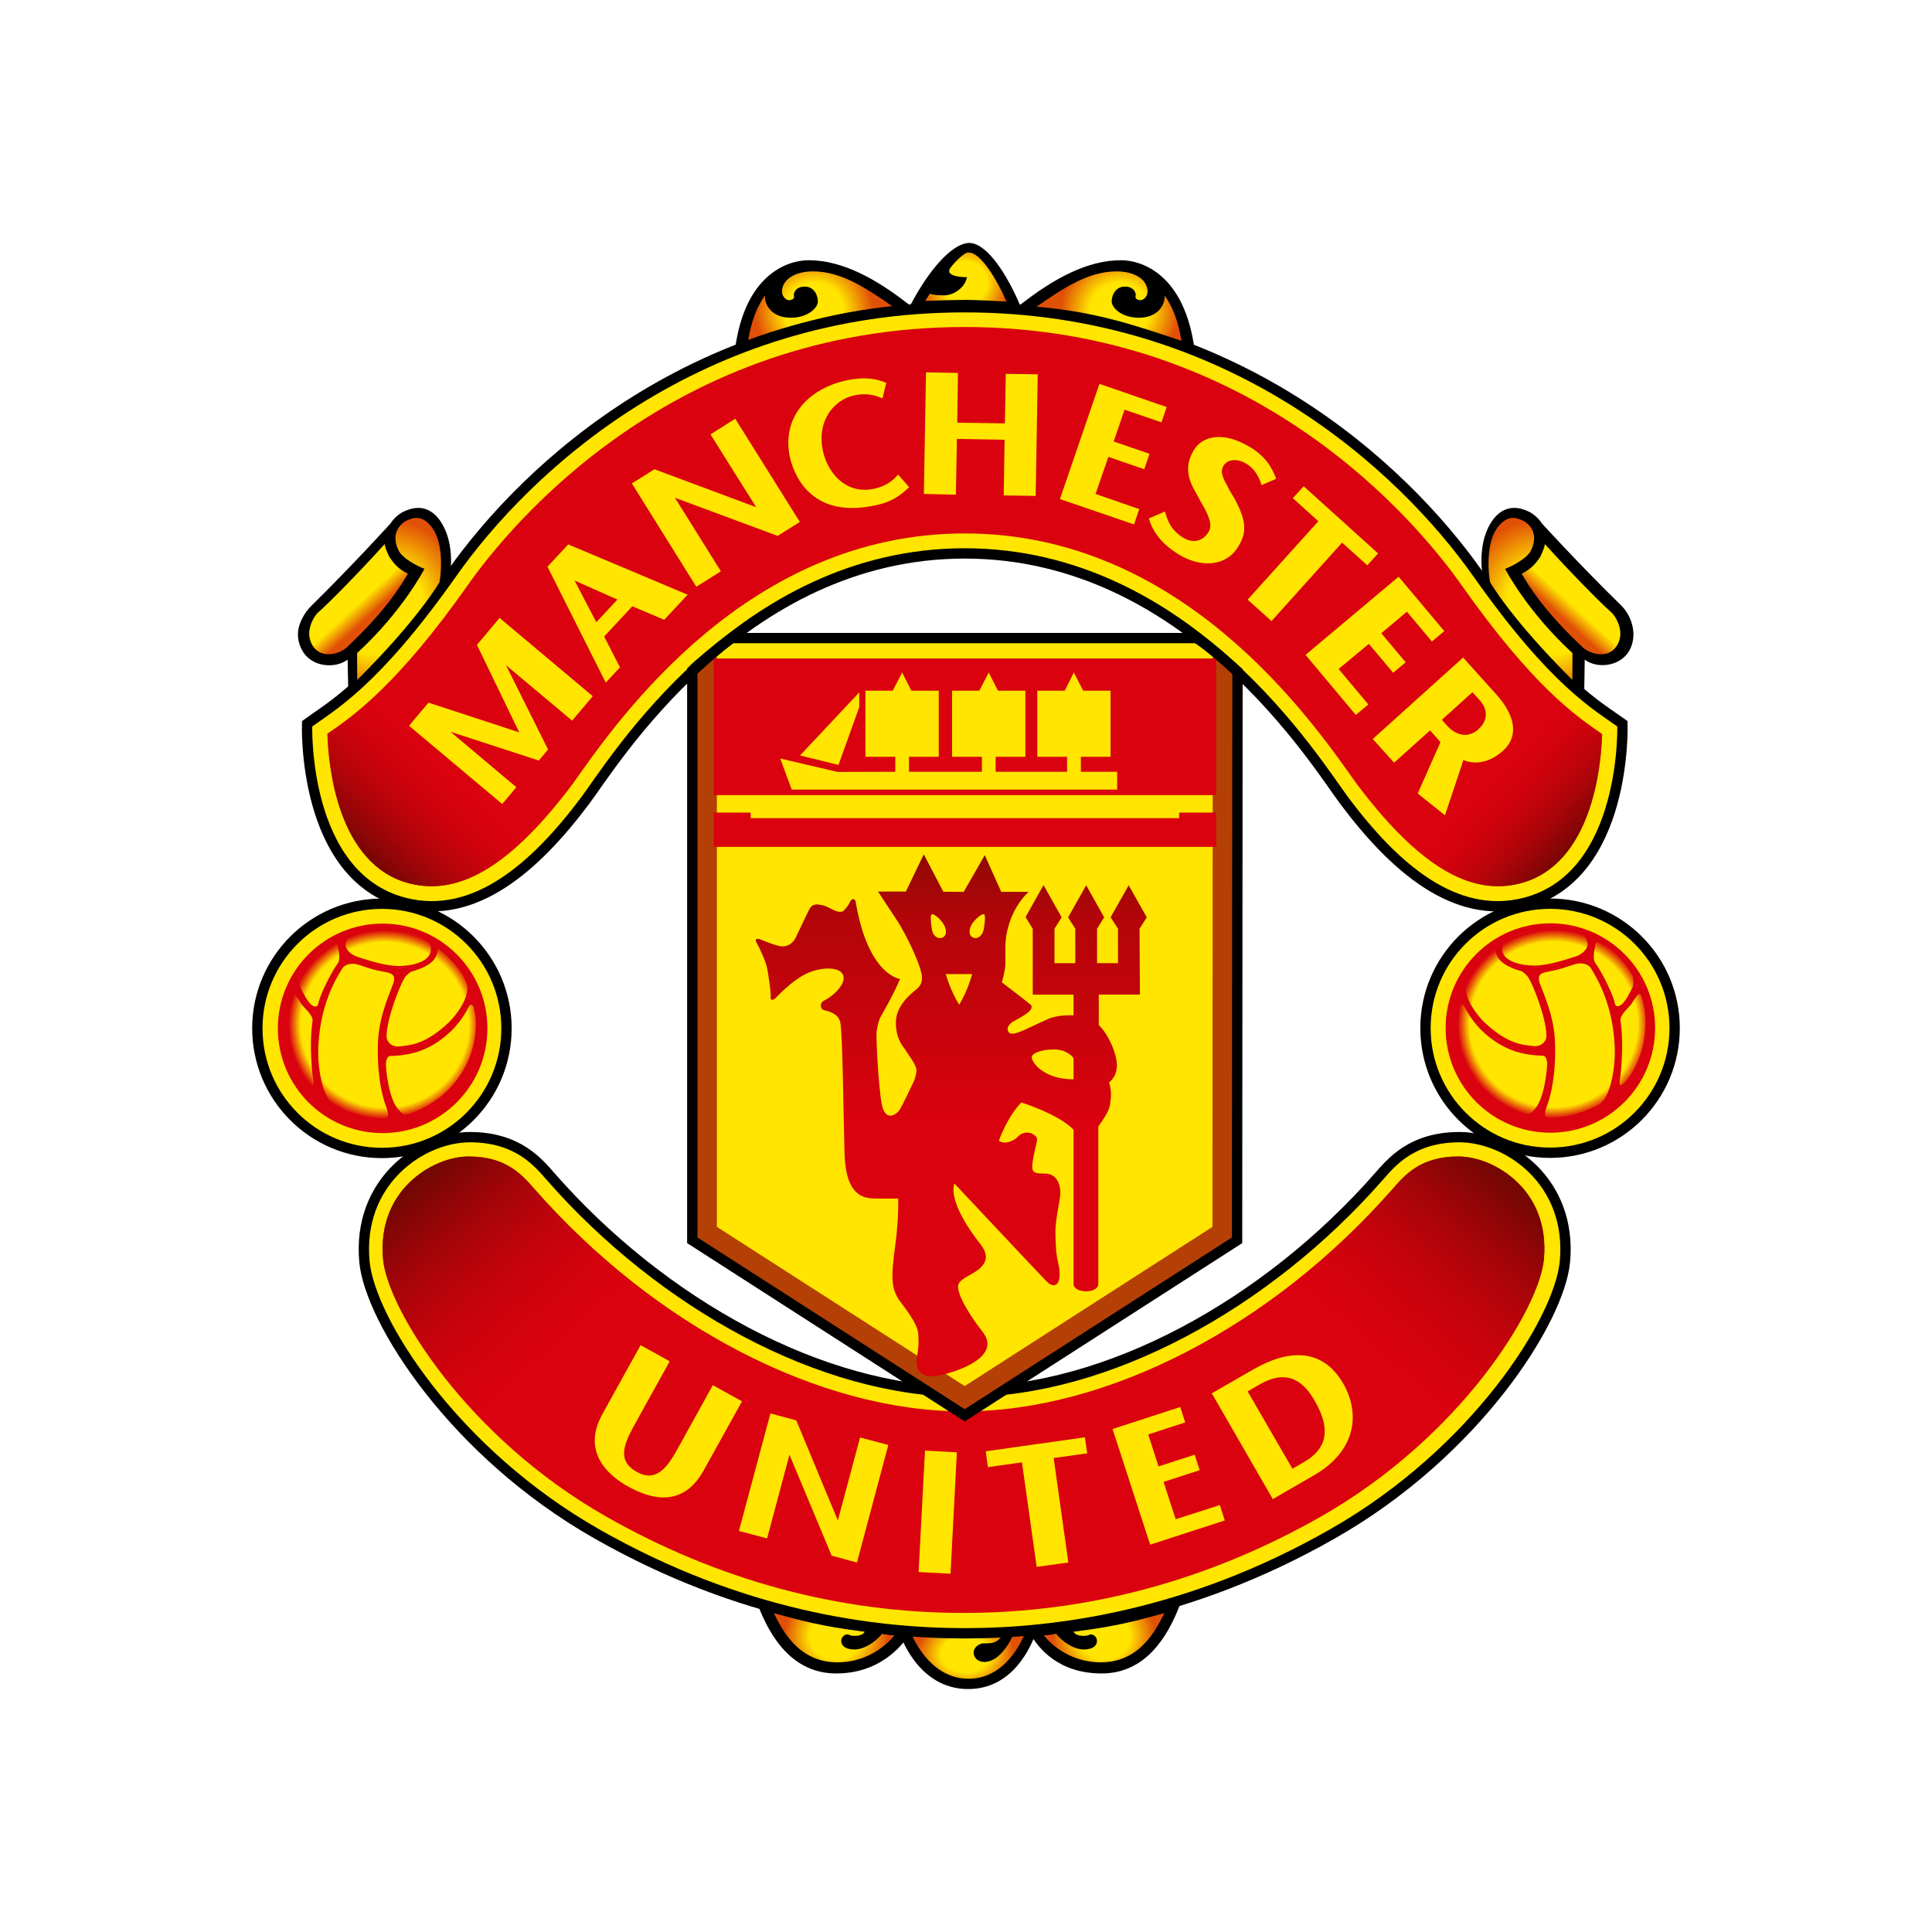 <?xml version="1.0" encoding="utf-8"?>
<!-- Generator: Adobe Illustrator 26.3.1, SVG Export Plug-In . SVG Version: 6.00 Build 0)  -->
<svg version="1.1" id="hstMae7h_4U143drecntd7an88edi0_Layer_1" xmlns="http://www.w3.org/2000/svg" xmlns:xlink="http://www.w3.org/1999/xlink" x="0px" y="0px" viewBox="0 0 167 167" style="enable-background:new 0 0 167 167;" xml:space="preserve" class="hstMae7h_4U143drecntd7an88edi0">
<style>.hstMae7h_4U143drecntd7an88edi0 .st37{fill:#FFE500;stroke:#000000;stroke-width:0.892;stroke-miterlimit:3.863;} .hstMae7h_4U143drecntd7an88edi0 .st38{fill:#DA020E;} .hstMae7h_4U143drecntd7an88edi0 .st39{fill:#FFE500;} .hstMae7h_4U143drecntd7an88edi0 .st53{fill:none;stroke:#000000;stroke-width:0.892;stroke-miterlimit:3.863;}</style>
<g id="hstMae7h_4U143drecntd7an88edi0_layer1_00000101071824605715753380000009776241564688374400_" transform="translate(-330.946, -277.008)">
	<path id="hstMae7h_4U143drecntd7an88edi0_path22" d="M420.562,417.946c-0.499,1.466-2.088,5.062-5.934,5.062
		c-4.375,0-5.892-4.733-5.965-4.933l-0.129-0.448c0,0,3.768,0.313,5.843,0.313
		c2.07,0,5.617-0.205,6.191-0.313l-0.005,0.318V417.946z"/>
	<path id="hstMae7h_4U143drecntd7an88edi0_path26" d="M432.041,415.612l0.898,0.114c-1.071,2.798-2.994,5.934-6.763,5.934
		c-3.677,0-5.489-2.128-6.249-3.551l-0.642-0.392
		C419.284,417.717,425.617,417.512,432.041,415.612"/>
	<path id="hstMae7h_4U143drecntd7an88edi0_path30" d="M397.348,415.612l-0.898,0.114c1.066,2.798,2.998,5.934,6.779,5.934
		c3.656,0,5.626-2.24,6.438-3.551l0.436-0.392
		C410.103,417.717,403.78,417.512,397.348,415.612"/>
	
		<radialGradient id="hstMae7h_4U143drecntd7an88edi0_hstMae7h_4U143drecntd7an88edi0_path34_00000018228522925104222020000011745720500671775137_" cx="799.992" cy="-372.264" r="4.963" gradientTransform="matrix(0.85 0 0 -0.632 -265.577 184.73)" gradientUnits="userSpaceOnUse">
		<stop  offset="0" style="stop-color:#FFE500"/>
		<stop  offset="0.5" style="stop-color:#FFE500"/>
		<stop  offset="1" style="stop-color:#E15007"/>
	</radialGradient>
	<path id="hstMae7h_4U143drecntd7an88edi0_path34" style="fill:url(#hstMae7h_4U143drecntd7an88edi0_hstMae7h_4U143drecntd7an88edi0_path34_00000018228522925104222020000011745720500671775137_);" d="M417.697,418.244
		c-0.597,0.854-0.997,0.81-1.703,0.81c-0.366,0-0.891,0.294-0.885,0.836
		c0.016,0.427,0.364,0.773,0.936,0.773c1.302,0,2.298-1.804,2.562-2.572
		c0,0,0.763-0.031,0.985-0.054c0,0-1.365,4.081-4.917,4.081
		c-3.558,0-5.008-4.032-5.008-4.032s2.999,0.182,4.709,0.182
		c1.715,0,2.807-0.016,3.321-0.025"/>
	
		<radialGradient id="hstMae7h_4U143drecntd7an88edi0_hstMae7h_4U143drecntd7an88edi0_path890_00000163772096634373963570000001744737127921659817_" cx="788.252" cy="-360.16" r="5.208" gradientTransform="matrix(0.857 0 0 -0.77 -272.326 141.116)" gradientUnits="userSpaceOnUse">
		<stop  offset="0" style="stop-color:#FFE500"/>
		<stop  offset="0.5" style="stop-color:#FFE500"/>
		<stop  offset="1" style="stop-color:#E15007"/>
	</radialGradient>
	<path id="hstMae7h_4U143drecntd7an88edi0_path890" style="fill:url(#hstMae7h_4U143drecntd7an88edi0_hstMae7h_4U143drecntd7an88edi0_path890_00000163772096634373963570000001744737127921659817_);" d="M397.831,416.446
		c2.312,0.612,3.964,1.13,7.857,1.603c0,0-0.124,0.394-0.971,0.362
		c-0.324-0.021-0.367-0.102-0.479-0.121c-0.25-0.045-0.612,0.208-0.576,0.63
		c0.038,0.297,0.287,0.667,1.151,0.667s1.871-0.703,2.38-1.361
		c0,0,0.516,0.121,1.053,0.147c0,0-1.664,2.324-4.933,2.324
		c-3.589,0-4.926-3.222-5.482-4.251"/>
	<path id="hstMae7h_4U143drecntd7an88edi0_path1322" class="st37" d="M414.332,397.319c12.396,0,26.129-7.609,35.771-18.577
		c1.05-1.186,2.809-3.44,6.996-3.44c4.194,0,9.77,3.824,9.117,10.781
		c-0.486,5.068-7.729,16.501-20.131,23.534c-12.398,7.061-23.82,8.571-31.754,8.571
		c-7.941,0-19.352-1.51-31.757-8.571c-12.4-7.033-19.641-18.467-20.124-23.534
		c-0.653-6.958,4.924-10.781,9.11-10.781c4.198,0,5.964,2.254,7.01,3.44
		c9.628,10.968,23.368,18.577,35.761,18.577V397.319z"/>
	<path id="hstMae7h_4U143drecntd7an88edi0_path1326" class="st38" d="M414.227,399.006c-12.473,0-26.667-7.36-37.12-19.266
		c-1.064-1.209-2.418-2.765-5.642-2.765c-1.883,0-4.018,1.008-5.433,2.567
		c-1.066,1.158-2.261,3.201-1.974,6.331c0.415,4.277,7.192,15.345,19.272,22.218
		c9.736,5.538,20.133,8.336,30.898,8.336c10.776,0,21.172-2.798,30.908-8.336
		c12.076-6.874,18.864-17.942,19.263-22.218c0.299-3.131-0.905-5.173-1.956-6.331
		c-1.423-1.559-3.563-2.567-5.437-2.567c-3.237,0-4.59,1.556-5.644,2.765
		C440.913,391.646,426.702,399.006,414.227,399.006L414.227,399.006z"/>
	<path id="hstMae7h_4U143drecntd7an88edi0_path6226" d="M467.884,336.915l0.044-2.891c0.891,0.681,2.565,0.691,3.545-0.353
		c0.446-0.476,0.7-1.213,0.663-1.97c-0.042-0.856-0.43-1.745-1.069-2.371
		c-3.619-3.537-6.833-7.068-6.833-7.068c-0.332-0.525-0.852-0.905-1.153-1.034
		c-0.443-0.212-2.018-0.931-3.218,0.892c-1.083,1.652-0.922,3.981-0.714,4.831
		l3.393,4.625c1.162,1.473,4.436,4.607,5.342,5.339"/>
	<path id="hstMae7h_4U143drecntd7an88edi0_path6234" d="M395.36,306.938c4.271-1.435,8.177-2.621,13.441-3.087l0.798-0.448
		c-2.938-2.319-5.857-3.901-8.763-3.901c-1.825,0-5.538,1.241-6.366,7.792
		l0.891-0.357H395.36z"/>
	<path id="hstMae7h_4U143drecntd7an88edi0_path6238" d="M433.313,306.938c-4.273-1.435-8.176-2.621-13.434-3.087
		l-0.808-0.448c2.95-2.319,5.862-3.901,8.772-3.901
		c1.827,0,5.524,1.241,6.37,7.792L433.313,306.938z"/>
	<path id="hstMae7h_4U143drecntd7an88edi0_path6246" d="M409.506,303.634c2.149-4.132,4.114-5.626,5.213-5.626
		c1.358,0,2.957,2.159,4.214,4.954l0.264,0.633l-1.104-0.086
		c-0.724-0.137-2.788-0.163-3.575-0.163c-0.808,0-2.551,0-3.601,0.098
		l-1.41,0.189H409.506z"/>
	<path id="hstMae7h_4U143drecntd7an88edi0_path6270" class="st39" d="M392.562,396.741l-3.111,5.624
		c-0.94,1.69-1.907,2.763-3.495,1.853c-1.563-0.884-1.2-2.165-0.241-3.911
		l3.12-5.631l-2.516-1.396l-3.297,5.951c-1.815,3.276,0.469,5.307,2.257,6.293
		c1.909,1.057,4.688,1.843,6.487-1.409l3.32-5.978l-2.523-1.396H392.562z
		 M432.571,408.328l-1.048-3.227l3.122-1.008l-0.432-1.342l-3.125,1.013
		l-0.889-2.758l3.195-1.048l-0.43-1.328l-5.85,1.902l3.251,9.995l6.448-2.091
		l-0.425-1.333L432.571,408.328z M439.254,395.393l-3.561,2.053l5.272,9.143
		l3.547-2.051c3.666-2.114,4.014-5.316,2.571-7.885
		C445.346,393.604,442.478,393.534,439.254,395.393 M444.635,398.175
		c1.335,2.34,1.064,4.046-0.992,5.223l-0.98,0.57l-3.871-6.688l1.053-0.611
		C442.315,395.251,443.716,396.514,444.635,398.175 M416.149,402.459l0.191,1.37
		l2.943-0.416l1.272,9.036l2.737-0.38l-1.269-9.031l2.9-0.402l-0.199-1.389
		L416.149,402.459L416.149,402.459z M413.657,402.545l-2.756-0.15l-0.551,10.499
		l2.758,0.147L413.657,402.545z M405.289,401.261l-1.92,7.175l-3.593-8.653
		l-2.235-0.6l-2.723,10.158l2.434,0.646l1.935-7.234l3.647,8.727l2.186,0.59
		l2.712-10.162l-2.445-0.646L405.289,401.261z"/>
	<path id="hstMae7h_4U143drecntd7an88edi0_path7502" class="st39" d="M390.786,334.971v49.246l23.547,15.13l23.545-15.13
		l0.035-49.17c-0.754-0.665-2.32-2.123-3.547-2.886H394.191
		C393.174,332.875,391.137,334.593,390.786,334.971z"/>
	<g>
		<defs>
			<path id="hstMae7h_4U143drecntd7an88edi0_SVGID_00000109750728121973820450000004599465563325972620_" d="M390.786,334.971v49.246
				l23.547,15.13l23.545-15.13l0.035-49.17c-0.754-0.665-2.32-2.123-3.547-2.886
				H394.191C393.174,332.875,391.137,334.593,390.786,334.971z"/>
		</defs>
		<clipPath id="hstMae7h_4U143drecntd7an88edi0_SVGID_00000164493550239395852910000001730445673614280091_">
			<use xlink:href="#hstMae7h_4U143drecntd7an88edi0_SVGID_00000109750728121973820450000004599465563325972620_"  style="overflow:visible;"/>
		</clipPath>
		
			<path id="hstMae7h_4U143drecntd7an88edi0_path41110" style="clip-path:url(#hstMae7h_4U143drecntd7an88edi0_SVGID_00000164493550239395852910000001730445673614280091_);fill:none;stroke:#B54005;stroke-width:4.254;stroke-miterlimit:3.863;" d="
			M390.786,314.968v20.003v49.246l23.547,15.13l23.545-15.13l0.035-69.173"/>
	</g>
	
		<linearGradient id="hstMae7h_4U143drecntd7an88edi0_hstMae7h_4U143drecntd7an88edi0_path7506_00000101823943343092215930000005634035970107769261_" gradientUnits="userSpaceOnUse" x1="744.118" y1="-279.836" x2="744.118" y2="-303.261" gradientTransform="matrix(1 0 0 -1 -330.946 70.865)">
		<stop  offset="0" style="stop-color:#8F0904"/>
		<stop  offset="0.25" style="stop-color:#B40509"/>
		<stop  offset="1" style="stop-color:#DA020E"/>
	</linearGradient>
	<path id="hstMae7h_4U143drecntd7an88edi0_path7506" style="fill:url(#hstMae7h_4U143drecntd7an88edi0_hstMae7h_4U143drecntd7an88edi0_path7506_00000101823943343092215930000005634035970107769261_);" d="
		M423.743,370.304v-1.83c0,0-0.486-0.752-1.692-0.752
		c-1.202,0-1.921,0.362-1.921,0.665C420.13,368.881,421.206,370.304,423.743,370.304
		 M414.248,354.101l1.82-3.178l1.426,3.178h2.362
		c-1.421,1.333-2.002,3.351-2.002,4.697v1.466c0,0.623-0.313,1.654-0.313,1.654
		s2.051,1.563,2.366,1.834c0.131,0.103,0.275,0.166,0.18,0.437
		c-0.163,0.457-1.556,1.085-1.697,1.204c-0.315,0.28-0.397,0.448-0.315,0.724
		c0.1,0.266,0.36,0.315,0.894,0.126c0.539-0.173,1.655-0.759,2.592-1.16
		c0.933-0.406,2.182-0.303,2.182-0.303v-1.794h-3.528v-5.699l-0.623-1.004
		l1.556-2.772l1.564,2.789l-0.616,0.987v2.977h1.797v-2.977l-0.619-0.987
		l1.561-2.768l1.554,2.768l-0.614,0.987v2.977h1.809v-2.977l-0.64-0.987
		l1.566-2.768l1.561,2.768l-0.623,0.987l0.03,5.691h-3.556v2.632
		c0.807,0.758,1.568,2.473,1.568,3.482c0,1.034-0.674,1.472-0.674,1.472
		c0.226,0.812,0.182,1.15,0.086,1.885c-0.086,0.747-1.018,1.913-1.018,1.913
		v13.602c0,0.924-2.14,0.833-2.14,0.044v-13.339
		c-1.211-1.325-4.508-2.366-4.508-2.366c-1.209,1.209-1.953,3.309-1.953,3.309
		c0.525,0.367,1.342,0,1.65-0.357c0.303-0.357,0.924-0.45,1.283-0.224
		c0.352,0.224,0.439,0.31,0.318,0.835c-0.138,0.553-0.359,1.437-0.359,2.054
		c0,0.633,0.712,0.492,1.244,0.539c1.074,0.094,1.251,1.295,1.162,1.965
		c-0.087,0.674-0.402,2.103-0.402,2.992c0,0.88,0.047,1.769,0.135,2.273
		c0.093,0.486,0.268,1.024,0.219,1.652c-0.054,0.845-0.574,0.98-1.113,0.437
		c-0.532-0.534-7.981-8.475-7.981-8.475c-0.495,1.615,1.566,4.37,2.231,5.22
		c0.67,0.85,0.626,1.475,0.04,2.058c-0.574,0.576-1.692,0.884-1.911,1.426
		c-0.227,0.525,0.534,2.142,2.1,4.147c1.561,2.002-1.792,3.346-3.792,3.747
		c-2.014,0.395-2.014-0.987-1.874-1.745c0.133-0.751,0.133-1.207,0.084-1.867
		c-0.044-0.672-0.66-1.603-1.515-2.718c-0.845-1.12-0.845-2.138-0.493-4.733
		c0.355-2.588,0.271-4.24,0.271-4.24s-0.892,0.037-2.187,0
		c-1.288-0.049-2.357-0.796-2.448-3.922c-0.089-3.117-0.163-10.559-0.374-11.339
		c-0.206-0.772-1.041-0.913-1.393-1.017c-0.366-0.091-0.383-0.618-0.03-0.807
		c0.931-0.453,2.047-1.596,1.634-2.306c-0.418-0.712-2.058-0.565-3.155-0.028
		c-1.101,0.532-2.261,1.701-2.56,2.019c-0.289,0.315-0.539,0.315-0.507-0.025
		c0.037-0.364-0.203-2.067-0.345-2.656c-0.157-0.595-0.689-1.72-0.87-2.018
		c-0.177-0.299,0-0.415,0.301-0.299c0.289,0.119,0.95,0.394,1.571,0.558
		c0.626,0.189,1.223-0.119,1.508-0.703c0.297-0.604,0.878-1.876,1.176-2.445
		c0.292-0.562,0.765-0.436,1.153-0.35c0.385,0.091,0.742,0.329,1.097,0.471
		c0.353,0.147,0.649,0.119,0.775-0.061c0.121-0.172,0.268-0.236,0.481-0.681
		c0.208-0.444,0.467-0.233,0.5-0.056c1.064,6.398,3.836,6.692,3.836,6.692
		c-0.416,1.066-1.393,2.765-1.624,3.194c-0.25,0.401-0.343,0.971-0.404,1.414
		c-0.047,0.441,0.154,4.667,0.45,6.216c0.301,1.55,1.248,0.947,1.556,0.472
		c0.285-0.472,1.214-2.439,1.214-2.439s0.229-0.535,0.229-0.98
		c0-0.448-0.77-1.419-0.947-1.722c-0.184-0.308-0.833-0.898-0.833-2.387
		c0-1.484,1.337-2.513,1.818-2.903c0.476-0.39,0.476-0.931,0.411-1.256
		c-0.208-1.148-1.428-3.563-2.014-4.488c-0.6-0.922-1.759-2.674-1.759-2.674
		h2.408l1.55-3.22l1.687,3.234l1.762,0.016H414.248z M413.858,363.855
		c0.786-1.298,1.115-2.648,1.115-2.648h-2.271
		C412.701,361.208,413.065,362.588,413.858,363.855 M411.492,357.309
		c0.091,0.665,0.586,0.919,0.962,0.724c0.374-0.207,0.31-0.745,0.031-1.176
		c-0.266-0.422-0.819-0.892-0.989-0.822c-0.173,0.072-0.065,0.882-0.005,1.274
		 M415.995,356.035c-0.163-0.07-0.745,0.401-1.022,0.822
		c-0.266,0.43-0.334,0.969,0.044,1.176c0.369,0.194,0.845-0.065,0.964-0.724
		c0.065-0.392,0.193-1.202,0.014-1.274"/>
	<path id="hstMae7h_4U143drecntd7an88edi0_path7932" class="st38" d="M392.633,347.248v2.964H436.075v-2.964h-3.204v0.479h-37.035
		v-0.479H392.633z"/>
	<path id="hstMae7h_4U143drecntd7an88edi0_path8358" class="st38" d="M392.635,333.926h43.434v11.812h-43.434V333.926z"/>
	<path id="hstMae7h_4U143drecntd7an88edi0_path8790" class="st39" d="M400.099,342.309l3.327,0.817l1.795-5.003v-1.267
		L400.099,342.309z M427.514,345.258v-1.541h-3.139v-1.295h2.565v-5.712h-2.364
		l-0.808-1.571l-0.789,1.571h-2.371v5.712h2.576v1.295h-6.175v-1.295h2.569v-5.712
		h-2.368l-0.8-1.571l-0.808,1.571h-2.361v5.712h2.581v1.295h-6.303v-1.295h2.574
		v-5.712h-2.371l-0.793-1.571l-0.814,1.571h-2.362v5.712h2.583v1.295l-4.987,0.016
		l-4.961-1.158l0.994,2.684h28.133H427.514z"/>
	
		<radialGradient id="hstMae7h_4U143drecntd7an88edi0_hstMae7h_4U143drecntd7an88edi0_path8794_00000097462417953845070230000008641928972207294653_" cx="805.45" cy="-288.082" r="6.263" gradientTransform="matrix(0.815 0 0 -0.776 -255.13 80.312)" gradientUnits="userSpaceOnUse">
		<stop  offset="0" style="stop-color:#FFE500"/>
		<stop  offset="0.5" style="stop-color:#FFE500"/>
		<stop  offset="1" style="stop-color:#E15007"/>
	</radialGradient>
	<path id="hstMae7h_4U143drecntd7an88edi0_path8794" style="fill:url(#hstMae7h_4U143drecntd7an88edi0_hstMae7h_4U143drecntd7an88edi0_path8794_00000097462417953845070230000008641928972207294653_);" d="M395.607,306.472
		c4.193-1.403,7.362-2.497,12.526-2.956c-2.38-1.652-4.492-3.05-6.921-3.05
		c-1.277,0-2.369,0.488-2.621,1.381c-0.234,0.812,0.406,1.165,0.633,1.111
		c0.238-0.061,0.408-0.131,0.35-0.352c-0.061-0.233,0.119-0.824,0.931-0.824
		c0.826,0,1.137,0.765,1.137,1.29c0,0.525-0.833,1.402-2.364,1.402
		c-1.501,0-2.271-1.001-2.214-1.927C396.34,303.608,395.918,304.68,395.607,306.472"/>
	<path id="hstMae7h_4U143drecntd7an88edi0_path10086" d="M366.39,331.576l3.405-4.625
		c0.196-0.85,0.352-3.178-0.737-4.83c-1.19-1.825-2.758-1.104-3.218-0.892
		c-0.29,0.13-0.819,0.507-1.144,1.034c0,0-3.274,3.605-6.877,7.152
		c-0.509,0.506-1.069,1.43-1.116,2.285c-0.044,0.759,0.262,1.522,0.703,1.998
		c0.985,1.05,2.707,1.008,3.587,0.325l0.061,2.891
		c0.906-0.73,4.175-3.866,5.335-5.339"/>
	<path id="hstMae7h_4U143drecntd7an88edi0_path10094" class="st37" d="M414.332,324.845c19.389,0,30.42,18.199,32.828,21.394
		c4.277,5.708,9.512,10.342,15.579,8.811c8.912-2.28,8.448-15.481,8.448-15.481
		c-2.151-1.549-5.815-3.498-12.496-12.968c-6.543-9.283-21.349-23.036-44.36-23.036
		c-23.016,0-37.819,13.752-44.346,23.036c-6.688,9.47-10.365,11.42-12.494,12.968
		c0,0-0.481,13.201,8.438,15.481c6.063,1.531,11.296-3.103,15.579-8.811
		C383.909,343.044,394.947,324.845,414.332,324.845L414.332,324.845z"/>
	<path id="hstMae7h_4U143drecntd7an88edi0_path10098" class="st38" d="M414.332,323.117c18.692,0,29.809,15.856,33.83,21.577
		c5.321,7.102,9.825,9.783,14.152,8.682c6.254-1.592,7.031-10.2,7.115-12.806
		v-0.103l-0.07-0.054c-2.205-1.528-5.894-4.06-12.074-12.821
		c-3.687-5.232-17.684-22.316-42.953-22.316c-25.26,0-39.269,17.084-42.955,22.316
		c-6.13,8.706-9.985,11.36-12.05,12.778l-0.087,0.072l0.01,0.091
		c0.084,2.611,0.863,11.264,7.101,12.844c4.333,1.101,8.846-1.58,14.152-8.682
		C384.521,338.973,395.649,323.117,414.332,323.117"/>
	<path id="hstMae7h_4U143drecntd7an88edi0_path14986" class="st39" d="M404.178,309.872c-3.43,0.726-5.689,3.255-4.949,6.683
		c0.43,1.851,2.082,5.258,7.308,4.147c1.451-0.276,2.235-0.854,2.994-1.58
		l-0.952-1.094c-0.359,0.399-0.894,0.98-2.096,1.23
		c-2.529,0.534-4.032-1.512-4.406-3.278c-0.556-2.616,0.968-4.418,2.69-4.791
		c1.23-0.271,1.976,0.063,2.448,0.247h0.016l0.32-1.34
		c-0.829-0.332-1.825-0.553-3.372-0.224 M432.862,324.953
		c1.962,1.181,4.102,0.98,5.103-0.677c0.728-1.158,0.735-2.121-0.14-3.845
		c-0.226-0.488-0.521-0.838-0.719-1.283c-0.387-0.721-0.744-1.311-0.411-1.869
		c0.367-0.605,1.218-0.654,1.988-0.184c0.807,0.488,1.141,1.295,1.311,1.846
		l1.265-0.546c-0.389-1.039-0.964-1.972-2.28-2.751
		c-2.249-1.354-4.077-0.997-4.838,0.271c-0.772,1.276-0.553,2.338,0.028,3.426
		c0,0,0.36,0.618,0.569,1.039c0.509,0.85,1.102,1.923,0.686,2.593
		c-0.504,0.845-1.372,1.029-2.217,0.504c-1.083-0.682-1.337-1.477-1.563-2.252
		l-1.391,0.595c0.306,1.067,1.025,2.173,2.611,3.131 M417.886,309.32
		l-0.079,4.284l-4.119-0.06l0.061-4.299l-2.761-0.051l-0.184,10.512l2.767,0.06
		l0.087-4.819l4.126,0.075l-0.079,4.81l2.763,0.042l0.18-10.512L417.886,309.32
		L417.886,309.32z M457.446,342.699c0.019,0.026,1.62,0.817,3.4-0.78
		c1.487-1.337,0.989-3.169-0.565-4.889l-2.865-3.183l-7.81,7.038l1.846,2.047
		l3.11-2.789l0.898,1.013l-1.969,4.441l2.357,1.883L457.446,342.699
		L457.446,342.699z M458.841,337.521c0.731,0.812,0.744,1.776-0.107,2.525
		c-0.828,0.763-1.885,0.588-2.688-0.294l-0.467-0.523l2.644-2.389l0.618,0.681
		H458.841z M446.653,334.835l2.616-2.172l2.098,2.497l1.085-0.905l-2.11-2.508
		l2.214-1.864l2.161,2.574l1.073-0.894l-3.948-4.705l-8.048,6.758l4.347,5.188
		l1.085-0.901l-2.572-3.069V334.835z M443.636,319.04l-0.938,1.029l2.205,1.993
		l-6.111,6.779l2.061,1.853l6.102-6.781l2.177,1.96l0.934-1.029L443.636,319.04z
		 M425.642,319.706l1.113-3.206l3.096,1.067l0.46-1.333l-3.101-1.066l0.943-2.746
		l3.19,1.094l0.448-1.326l-5.811-2l-3.416,9.955l6.405,2.193l0.455-1.326
		l-3.782-1.305H425.642z M392.361,314.556l3.948,6.293l-8.79-3.281l-1.956,1.228
		l5.573,8.93l2.123-1.337l-3.974-6.357l8.881,3.297l1.918-1.202l-5.584-8.924
		l-2.138,1.354H392.361z M380.066,324.065l-1.797,1.928l5.038,10.018l1.23-1.316
		l-1.368-2.665l2.432-2.616l2.758,1.169l2.026-2.17l-10.319-4.348V324.065z
		 M384.314,328.835l-1.825,1.96l-1.876-3.605L384.314,328.835z M374.128,330.422
		l-1.956,2.329l3.656,7.56l-7.84-2.567l-1.687,1.998l8.055,6.763l1.223-1.452
		l-5.692-4.791l7.63,2.485l0.803-0.952l-3.638-7.29l5.717,4.793l1.785-2.112
		l-8.055-6.763L374.128,330.422z"/>
	
		<radialGradient id="hstMae7h_4U143drecntd7an88edi0_hstMae7h_4U143drecntd7an88edi0_path15846_00000134250577055323976780000015741853384238290560_" cx="335.337" cy="-301.163" r="3.628" gradientTransform="matrix(1.088 -1.905 -1.676 -0.957 -505.732 680.309)" gradientUnits="userSpaceOnUse">
		<stop  offset="0" style="stop-color:#FFE500"/>
		<stop  offset="0.5" style="stop-color:#FFE500"/>
		<stop  offset="1" style="stop-color:#E15007"/>
	</radialGradient>
	<path id="hstMae7h_4U143drecntd7an88edi0_path15846" style="fill:url(#hstMae7h_4U143drecntd7an88edi0_hstMae7h_4U143drecntd7an88edi0_path15846_00000134250577055323976780000015741853384238290560_);" d="
		M361.823,335.779l-0.009-2.319c3.957-3.633,5.822-7.283,5.822-7.283
		s-1.454-0.548-2.105-1.375c-0.322-0.46-0.446-1.088-0.392-1.51
		c0.126-0.791,0.742-1.192,0.952-1.283c0.455-0.196,1.3-0.64,2.242,0.654
		c1.003,1.402,0.738,4.061,0.6,4.674
		C368.933,327.337,367.089,330.548,361.823,335.779"/>
	
		<linearGradient id="hstMae7h_4U143drecntd7an88edi0_hstMae7h_4U143drecntd7an88edi0_path16274_00000135651803746452217730000006463636622271331968_" gradientUnits="userSpaceOnUse" x1="691.806" y1="-257.34" x2="693.741" y2="-259.467" gradientTransform="matrix(1 0 0 -1 -330.946 70.865)">
		<stop  offset="0" style="stop-color:#FFE500"/>
		<stop  offset="0.5" style="stop-color:#FFE500"/>
		<stop  offset="1" style="stop-color:#E15007"/>
	</linearGradient>
	<path id="hstMae7h_4U143drecntd7an88edi0_path16274" style="fill:url(#hstMae7h_4U143drecntd7an88edi0_hstMae7h_4U143drecntd7an88edi0_path16274_00000135651803746452217730000006463636622271331968_);" d="
		M366.201,326.6c-0.534,0.931-1.879,3.178-5.283,6.368
		c-0.565,0.53-1.976,0.98-2.775,0.082c-0.299-0.348-0.497-0.836-0.467-1.403
		c0.039-0.656,0.432-1.419,0.828-1.755c0.686-0.579,3.61-3.531,5.689-5.853
		c0.058,0.423,0.422,1.132,0.422,1.132
		C364.901,325.566,365.251,326.134,366.201,326.6"/>
	
		<linearGradient id="hstMae7h_4U143drecntd7an88edi0_hstMae7h_4U143drecntd7an88edi0_path39821_00000066517669635281941820000013712009136868286629_" gradientUnits="userSpaceOnUse" x1="703.04" y1="-304.103" x2="716.406" y2="-319.443" gradientTransform="matrix(1 0 0 -1 -330.946 70.865)">
		<stop  offset="0" style="stop-color:#740703"/>
		<stop  offset="1" style="stop-color:#DA020E;stop-opacity:0"/>
	</linearGradient>
	<path id="hstMae7h_4U143drecntd7an88edi0_path39821" style="fill:url(#hstMae7h_4U143drecntd7an88edi0_hstMae7h_4U143drecntd7an88edi0_path39821_00000066517669635281941820000013712009136868286629_);" d="
		M414.227,399.006c-12.473,0-26.667-7.36-37.12-19.266
		c-1.064-1.209-2.418-2.765-5.642-2.765c-1.883,0-4.018,1.008-5.433,2.567
		c-1.066,1.158-2.261,3.201-1.974,6.331c0.415,4.277,7.192,15.345,19.272,22.218
		c9.736,5.538,20.133,8.336,30.898,8.336"/>
	
		<linearGradient id="hstMae7h_4U143drecntd7an88edi0_hstMae7h_4U143drecntd7an88edi0_path39847_00000152945162996289247390000014892242071089861027_" gradientUnits="userSpaceOnUse" x1="83.943" y1="-304.103" x2="97.309" y2="-319.443" gradientTransform="matrix(-1 0 0 -1 540.304 70.865)">
		<stop  offset="0" style="stop-color:#740703"/>
		<stop  offset="1" style="stop-color:#DA020E;stop-opacity:0"/>
	</linearGradient>
	<path id="hstMae7h_4U143drecntd7an88edi0_path39847" style="fill:url(#hstMae7h_4U143drecntd7an88edi0_hstMae7h_4U143drecntd7an88edi0_path39847_00000152945162996289247390000014892242071089861027_);" d="
		M414.227,399.006c12.473,0,26.667-7.36,37.121-19.266
		c1.064-1.209,2.418-2.765,5.642-2.765c1.883,0,4.018,1.008,5.433,2.567
		c1.066,1.158,2.261,3.201,1.974,6.331c-0.415,4.277-7.192,15.345-19.272,22.218
		c-9.736,5.538-20.133,8.336-30.898,8.336"/>
	
		<linearGradient id="hstMae7h_4U143drecntd7an88edi0_hstMae7h_4U143drecntd7an88edi0_path39878_00000055704719463610045540000014343489541310958228_" gradientUnits="userSpaceOnUse" x1="798.041" y1="-279.252" x2="790.808" y2="-272.446" gradientTransform="matrix(1 0 0 -1 -330.946 70.865)">
		<stop  offset="0" style="stop-color:#740703"/>
		<stop  offset="1" style="stop-color:#DA020E;stop-opacity:0"/>
	</linearGradient>
	<path id="hstMae7h_4U143drecntd7an88edi0_path39878" style="fill:url(#hstMae7h_4U143drecntd7an88edi0_hstMae7h_4U143drecntd7an88edi0_path39878_00000055704719463610045540000014343489541310958228_);" d="
		M448.162,344.694c5.321,7.102,9.825,9.783,14.152,8.682
		c6.254-1.592,7.031-10.2,7.115-12.806v-0.103l-0.07-0.054
		c-2.205-1.528-5.894-4.06-12.074-12.821"/>
	
		<linearGradient id="hstMae7h_4U143drecntd7an88edi0_hstMae7h_4U143drecntd7an88edi0_path39888_00000010285359478779127130000015182764627662692770_" gradientUnits="userSpaceOnUse" x1="178.589" y1="-279.978" x2="170.93" y2="-271.896" gradientTransform="matrix(-1 0 0 -1 540.838 70.865)">
		<stop  offset="0" style="stop-color:#740703"/>
		<stop  offset="1" style="stop-color:#DA020E;stop-opacity:0"/>
	</linearGradient>
	<path id="hstMae7h_4U143drecntd7an88edi0_path39888" style="fill:url(#hstMae7h_4U143drecntd7an88edi0_hstMae7h_4U143drecntd7an88edi0_path39888_00000010285359478779127130000015182764627662692770_);" d="
		M380.52,344.694c-5.321,7.102-9.825,9.783-14.152,8.682
		c-6.254-1.592-7.031-10.2-7.115-12.806v-0.103l0.07-0.054
		c2.205-1.528,5.894-4.06,12.074-12.821"/>
	
		<radialGradient id="hstMae7h_4U143drecntd7an88edi0_hstMae7h_4U143drecntd7an88edi0_path41035_00000114768227986013766980000011416052257530545035_" cx="45.757" cy="-288.082" r="6.263" gradientTransform="matrix(-0.815 0 0 -0.776 465.022 80.312)" gradientUnits="userSpaceOnUse">
		<stop  offset="0" style="stop-color:#FFE500"/>
		<stop  offset="0.5" style="stop-color:#FFE500"/>
		<stop  offset="1" style="stop-color:#E15007"/>
	</radialGradient>
	<path id="hstMae7h_4U143drecntd7an88edi0_path41035" style="fill:url(#hstMae7h_4U143drecntd7an88edi0_hstMae7h_4U143drecntd7an88edi0_path41035_00000114768227986013766980000011416052257530545035_);" d="
		M433.075,306.472c-4.193-1.403-7.362-2.497-12.526-2.956
		c2.38-1.652,4.492-3.05,6.921-3.05c1.277,0,2.369,0.488,2.621,1.381
		c0.234,0.812-0.406,1.165-0.633,1.111c-0.238-0.061-0.408-0.131-0.35-0.352
		c0.061-0.233-0.119-0.824-0.931-0.824c-0.826,0-1.137,0.765-1.137,1.29
		c0,0.525,0.833,1.402,2.364,1.402c1.501,0,2.271-1.001,2.214-1.927
		C432.342,303.608,432.764,304.68,433.075,306.472"/>
	
		<radialGradient id="hstMae7h_4U143drecntd7an88edi0_hstMae7h_4U143drecntd7an88edi0_path9646-8_00000027580100453209927790000007138088721968715961_" cx="718.137" cy="-222.092" r="3.516" gradientTransform="matrix(1.096 0 0 -1.048 -372.729 68.713)" gradientUnits="userSpaceOnUse">
		<stop  offset="0" style="stop-color:#FFE500"/>
		<stop  offset="0.5" style="stop-color:#FFE500"/>
		<stop  offset="1" style="stop-color:#E15007"/>
	</radialGradient>
	<path id="hstMae7h_4U143drecntd7an88edi0_path9646-8" style="fill:url(#hstMae7h_4U143drecntd7an88edi0_hstMae7h_4U143drecntd7an88edi0_path9646-8_00000027580100453209927790000007138088721968715961_);" d="
		M414.529,300.969c-0.131,0.801-1.053,1.57-1.986,1.57l0,0
		c-0.934,0-1.214-0.15-1.214-0.15l0,0c-0.142,0.22-0.266,0.39-0.413,0.628l0,0
		c0.847-0.033,2.812-0.087,3.6-0.087l0,0c0.786,0,2.964,0.114,3.433,0.147l0,0
		c-0.758-1.776-2.219-4.235-3.229-4.235l0,0c-0.035,0-0.079-0.003-0.133-0.003l0,0
		c-0.236,0-1.055,0.71-1.493,1.333C412.518,300.988,414.529,300.969,414.529,300.969z
		"/>
	
		<radialGradient id="hstMae7h_4U143drecntd7an88edi0_hstMae7h_4U143drecntd7an88edi0_path41092_00000159461846958739851530000009885074540205915532_" cx="195.483" cy="-22.742" r="3.628" gradientTransform="matrix(-1.088 -1.905 1.676 -0.957 715.624 680.309)" gradientUnits="userSpaceOnUse">
		<stop  offset="0" style="stop-color:#FFE500"/>
		<stop  offset="0.5" style="stop-color:#FFE500"/>
		<stop  offset="1" style="stop-color:#E15007"/>
	</radialGradient>
	<path id="hstMae7h_4U143drecntd7an88edi0_path41092" style="fill:url(#hstMae7h_4U143drecntd7an88edi0_hstMae7h_4U143drecntd7an88edi0_path41092_00000159461846958739851530000009885074540205915532_);" d="
		M466.859,335.779l0.009-2.319c-3.957-3.633-5.822-7.283-5.822-7.283
		s1.454-0.548,2.105-1.375c0.322-0.46,0.446-1.088,0.392-1.51
		c-0.126-0.791-0.742-1.192-0.952-1.283c-0.455-0.196-1.3-0.64-2.242,0.654
		c-1.003,1.402-0.738,4.061-0.6,4.674c0,0,1.844,3.211,7.11,8.441"/>
	
		<linearGradient id="hstMae7h_4U143drecntd7an88edi0_hstMae7h_4U143drecntd7an88edi0_path41094_00000088811258566888496630000016355720399486000312_" gradientUnits="userSpaceOnUse" x1="73.016" y1="-257.34" x2="74.951" y2="-259.467" gradientTransform="matrix(-1 0 0 -1 540.838 70.865)">
		<stop  offset="0" style="stop-color:#FFE500"/>
		<stop  offset="0.5" style="stop-color:#FFE500"/>
		<stop  offset="1" style="stop-color:#E15007"/>
	</linearGradient>
	<path id="hstMae7h_4U143drecntd7an88edi0_path41094" style="fill:url(#hstMae7h_4U143drecntd7an88edi0_hstMae7h_4U143drecntd7an88edi0_path41094_00000088811258566888496630000016355720399486000312_);" d="
		M462.48,326.6c0.534,0.931,1.879,3.178,5.283,6.368
		c0.565,0.53,1.976,0.98,2.775,0.082c0.299-0.348,0.497-0.836,0.467-1.403
		c-0.039-0.656-0.432-1.419-0.828-1.755c-0.686-0.579-3.61-3.531-5.689-5.853
		c-0.058,0.423-0.422,1.132-0.422,1.132c-0.287,0.395-0.637,0.964-1.587,1.43"/>
	<path id="hstMae7h_4U143drecntd7an88edi0_path41140" class="st53" d="M390.786,334.971v49.246l23.547,15.13l23.545-15.13
		l0.035-49.17c-0.754-0.665-2.32-2.123-3.547-2.886H394.191
		C393.174,332.875,391.137,334.593,390.786,334.971z"/>
	
		<radialGradient id="hstMae7h_4U143drecntd7an88edi0_hstMae7h_4U143drecntd7an88edi0_path41152_00000060002014359343190410000006122802574235811214_" cx="67.205" cy="-360.16" r="5.208" gradientTransform="matrix(-0.857 0 0 -0.77 483.968 141.116)" gradientUnits="userSpaceOnUse">
		<stop  offset="0" style="stop-color:#FFE500"/>
		<stop  offset="0.5" style="stop-color:#FFE500"/>
		<stop  offset="1" style="stop-color:#E15007"/>
	</radialGradient>
	<path id="hstMae7h_4U143drecntd7an88edi0_path41152" style="fill:url(#hstMae7h_4U143drecntd7an88edi0_hstMae7h_4U143drecntd7an88edi0_path41152_00000060002014359343190410000006122802574235811214_);" d="
		M431.596,416.446c-2.312,0.612-3.964,1.13-7.857,1.603
		c0,0,0.124,0.394,0.971,0.362c0.324-0.021,0.367-0.102,0.479-0.121
		c0.25-0.045,0.612,0.208,0.576,0.63c-0.039,0.297-0.287,0.667-1.151,0.667
		c-0.864,0-1.871-0.703-2.38-1.361c0,0-0.516,0.121-1.053,0.147
		c0,0,1.664,2.324,4.933,2.324c3.589,0,4.926-3.222,5.482-4.251"/>
	<path id="hstMae7h_4U143drecntd7an88edi0_path6214" class="st37" d="M353.191,365.897c0-5.941,4.821-10.772,10.769-10.772
		c5.95,0,10.767,4.831,10.767,10.772c0,5.951-4.817,10.772-10.767,10.772
		C358.012,376.669,353.191,371.848,353.191,365.897z"/>
	
		<radialGradient id="hstMae7h_4U143drecntd7an88edi0_hstMae7h_4U143drecntd7an88edi0_path39854_00000046339385289922693610000005233429648600775088_" cx="680.161" cy="-292.006" r="7.978" gradientTransform="matrix(1.041 0 0 -1.024 -343.851 66.575)" gradientUnits="userSpaceOnUse">
		<stop  offset="0" style="stop-color:#DA030E;stop-opacity:0"/>
		<stop  offset="0.875" style="stop-color:#DA020E;stop-opacity:0"/>
		<stop  offset="1" style="stop-color:#DA020E"/>
	</radialGradient>
	<path id="hstMae7h_4U143drecntd7an88edi0_path39854" style="fill:url(#hstMae7h_4U143drecntd7an88edi0_hstMae7h_4U143drecntd7an88edi0_path39854_00000046339385289922693610000005233429648600775088_);" d="
		M355.656,365.496c0-4.504,3.717-8.167,8.303-8.167
		c4.588,0,8.302,3.663,8.302,8.167c0,4.512-3.715,8.167-8.302,8.167
		C359.373,373.663,355.656,370.008,355.656,365.496z"/>
	<path id="hstMae7h_4U143drecntd7an88edi0_path17130" class="st38" d="M366.247,373.3c-0.472,0.151-0.677-0.18-0.892-0.418
		c-0.838-0.964-1.053-3.531-1.053-3.871c0-0.341,0.126-0.716,0.366-0.724
		c2.021-0.039,3.465-0.625,4.789-1.725c1.323-1.081,1.897-2.322,2.014-2.543
		c0.116-0.245,0.39-0.201,0.441,0.138c0.056,0.283,0.163,0.793,0.163,1.344
		C372.074,369.2,369.581,372.222,366.247,373.3 M364.114,373.634
		c-0.058,0-0.122,0.007-0.177,0.007c-1.489,0-3.129-0.569-4.1-1.122
		c-1.006-0.548-1.384-3.131-1.384-4.436c0-4.25,1.743-6.781,2.026-7.278
		c0.276-0.504,0.899-0.556,1.356-0.434c0.472,0.136,0.64,0.219,1.185,0.38
		c0.283,0.093,0.859,0.21,1.291,0.287c0.432,0.103,0.898,0.194,0.618,1.001
		c-0.276,0.808-1.218,2.751-1.312,5.054c-0.091,2.084,0.185,4.154,0.656,5.426
		c0.31,0.822,0.31,1.13-0.159,1.115 M357.961,363.931
		c-0.397-0.21-0.875-1.235-1.036-1.535c-0.108-0.215-0.108-0.831,0.047-1.094
		c0.665-1.164,1.608-2.242,2.823-2.803c0.149-0.065,0.357-0.077,0.357,0.28
		c0,0.191,0.103,0.488,0.107,0.677c0,0.191,0.081,0.581-0.161,0.889
		c-0.254,0.31-1.34,2.236-1.619,3.316
		C358.434,363.903,358.36,364.157,357.961,363.931 M357.737,370.752
		c-1.127-1.113-1.93-3.129-1.93-5.251c0-0.824,0.122-1.613,0.341-2.362
		c0,0,0.201-0.336,0.376-0.051c0.135,0.21,0.32,0.422,0.471,0.702
		c0.168,0.28,1.039,0.943,0.966,1.484c-0.304,1.986-0.031,4.625,0.063,5.069
		C358.108,370.782,357.987,370.969,357.737,370.752 M361.295,357.807
		c0.835-0.276,1.725-0.432,2.642-0.432c1.395,0,2.749,0.254,3.88,0.975
		c0.29,0.189,0.373,0.409,0.373,0.737c0,1.066-1.666,1.423-2.768,1.423
		c-1.109,0-2.474-0.439-3.44-0.745c-0.962-0.301-1.172-0.857-1.172-1.111
		c0-0.243,0.187-0.747,0.486-0.845 M368.816,358.991
		c0.149,0.121,0.542,0.439,0.542,0.439c0.777,0.709,1.479,1.517,1.886,2.487
		c0.509,1.221-1.071,3.071-1.535,3.498c-2.093,1.965-3.404,1.928-4.145,2.035
		c-0.742,0.108-1.223-0.357-1.204-0.915c0.047-1.634,1.211-4.452,1.545-4.982
		c0.214-0.341,0.584-0.553,0.584-0.553c0.777-0.215,1.531-0.539,1.921-0.983
		c0.381-0.451,0.404-1.025,0.404-1.025 M364.018,356.844
		c-5.003,0-9.054,4.053-9.054,9.052c0,5.003,4.051,9.054,9.054,9.054
		c4.999,0,9.059-4.051,9.059-9.054C373.077,360.897,369.017,356.844,364.018,356.844"
		/>
	<path id="hstMae7h_4U143drecntd7an88edi0_path6190" class="st37" d="M454.163,365.876c0-5.941,4.821-10.755,10.769-10.755
		c5.951,0,10.769,4.814,10.769,10.755c0,5.951-4.817,10.774-10.769,10.774
		C458.984,376.65,454.163,371.827,454.163,365.876z"/>
	<path id="hstMae7h_4U143drecntd7an88edi0_path17562" class="st38" d="M471.239,370.715c-0.236,0.233-0.369,0.03-0.269-0.406
		c0.082-0.432,0.357-3.08,0.051-5.066c-0.075-0.539,0.801-1.2,0.962-1.484
		c0.161-0.278,0.345-0.495,0.474-0.698c0.18-0.294,0.371,0.035,0.371,0.035
		c0.231,0.758,0.343,1.55,0.343,2.371
		C473.171,367.597,472.357,369.606,471.239,370.715 M470.509,363.633
		c-0.28-1.076-1.374-3.012-1.62-3.32c-0.249-0.297-0.17-0.693-0.166-0.884
		c0-0.189,0.109-0.492,0.109-0.688c0-0.341,0.206-0.334,0.353-0.27
		c1.221,0.562,2.159,1.624,2.831,2.798c0.149,0.268,0.152,0.88,0.042,1.088
		c-0.158,0.301-0.632,1.326-1.038,1.543
		C470.614,364.125,470.555,363.866,470.509,363.633 M469.149,372.489
		c-0.973,0.544-2.613,1.118-4.109,1.118h-0.173
		c-0.46,0.012-0.471-0.308-0.156-1.127c0.457-1.262,0.742-3.341,0.647-5.419
		c-0.095-2.313-1.024-4.235-1.312-5.048c-0.28-0.807,0.187-0.905,0.625-0.996
		c0.434-0.086,1.008-0.212,1.293-0.303c0.535-0.163,0.709-0.245,1.181-0.38
		c0.46-0.119,1.08-0.059,1.361,0.432c0.276,0.504,2.023,3.05,2.023,7.29
		C470.53,369.355,470.149,371.935,469.149,372.489 M462.74,373.266
		c-3.342-1.083-5.831-4.104-5.831-7.799c0-0.544,0.107-1.048,0.15-1.342
		c0.065-0.34,0.32-0.395,0.448-0.145c0.117,0.227,0.698,1.466,2.014,2.551
		c1.333,1.092,2.763,1.689,4.796,1.731c0.247,0.012,0.362,0.374,0.362,0.723
		c0,0.345-0.208,2.907-1.043,3.864c-0.222,0.245-0.436,0.581-0.898,0.418
		 M457.745,361.889c0.397-0.969,1.102-1.792,1.879-2.485
		c0,0,0.385-0.326,0.534-0.439c0,0,0.032,0.579,0.418,1.013
		c0.385,0.437,1.132,0.78,1.909,0.985c0,0,0.366,0.222,0.584,0.563
		c0.345,0.514,1.5,3.328,1.55,4.975c0.014,0.56-0.462,1.025-1.206,0.919
		c-0.745-0.1-2.053-0.077-4.144-2.032c-0.462-0.429-2.042-2.275-1.526-3.5
		 M461.161,358.319c1.146-0.724,2.483-0.978,3.88-0.978
		c0.924,0,1.802,0.158,2.644,0.434c0.31,0.096,0.492,0.595,0.492,0.845
		c0,0.247-0.205,0.81-1.174,1.113c-0.966,0.297-2.326,0.742-3.433,0.742
		c-1.115,0-2.775-0.362-2.775-1.423C460.794,358.732,460.874,358.499,461.161,358.319
		 M464.955,356.821c-4.998,0-9.05,4.054-9.05,9.042
		c0,5.015,4.053,9.054,9.05,9.054c5.006,0,9.059-4.039,9.059-9.054
		C474.014,360.875,469.961,356.821,464.955,356.821"/>
	
		<radialGradient id="hstMae7h_4U143drecntd7an88edi0_hstMae7h_4U143drecntd7an88edi0_path39874_00000058555424094899311750000006843117757379746702_" cx="548.934" cy="-292.059" r="7.978" gradientTransform="matrix(1.041 0 0 -1.024 -106.194 66.482)" gradientUnits="userSpaceOnUse">
		<stop  offset="0" style="stop-color:#DA030E;stop-opacity:0"/>
		<stop  offset="0.875" style="stop-color:#DA020E;stop-opacity:0"/>
		<stop  offset="1" style="stop-color:#DA020E"/>
	</radialGradient>
	<path id="hstMae7h_4U143drecntd7an88edi0_path39874" style="fill:url(#hstMae7h_4U143drecntd7an88edi0_hstMae7h_4U143drecntd7an88edi0_path39874_00000058555424094899311750000006843117757379746702_);" d="
		M456.752,365.456c0-4.504,3.717-8.167,8.303-8.167c4.588,0,8.302,3.663,8.302,8.167
		c0,4.512-3.715,8.167-8.302,8.167C460.469,373.623,456.752,369.968,456.752,365.456z"/>
</g>
</svg>
